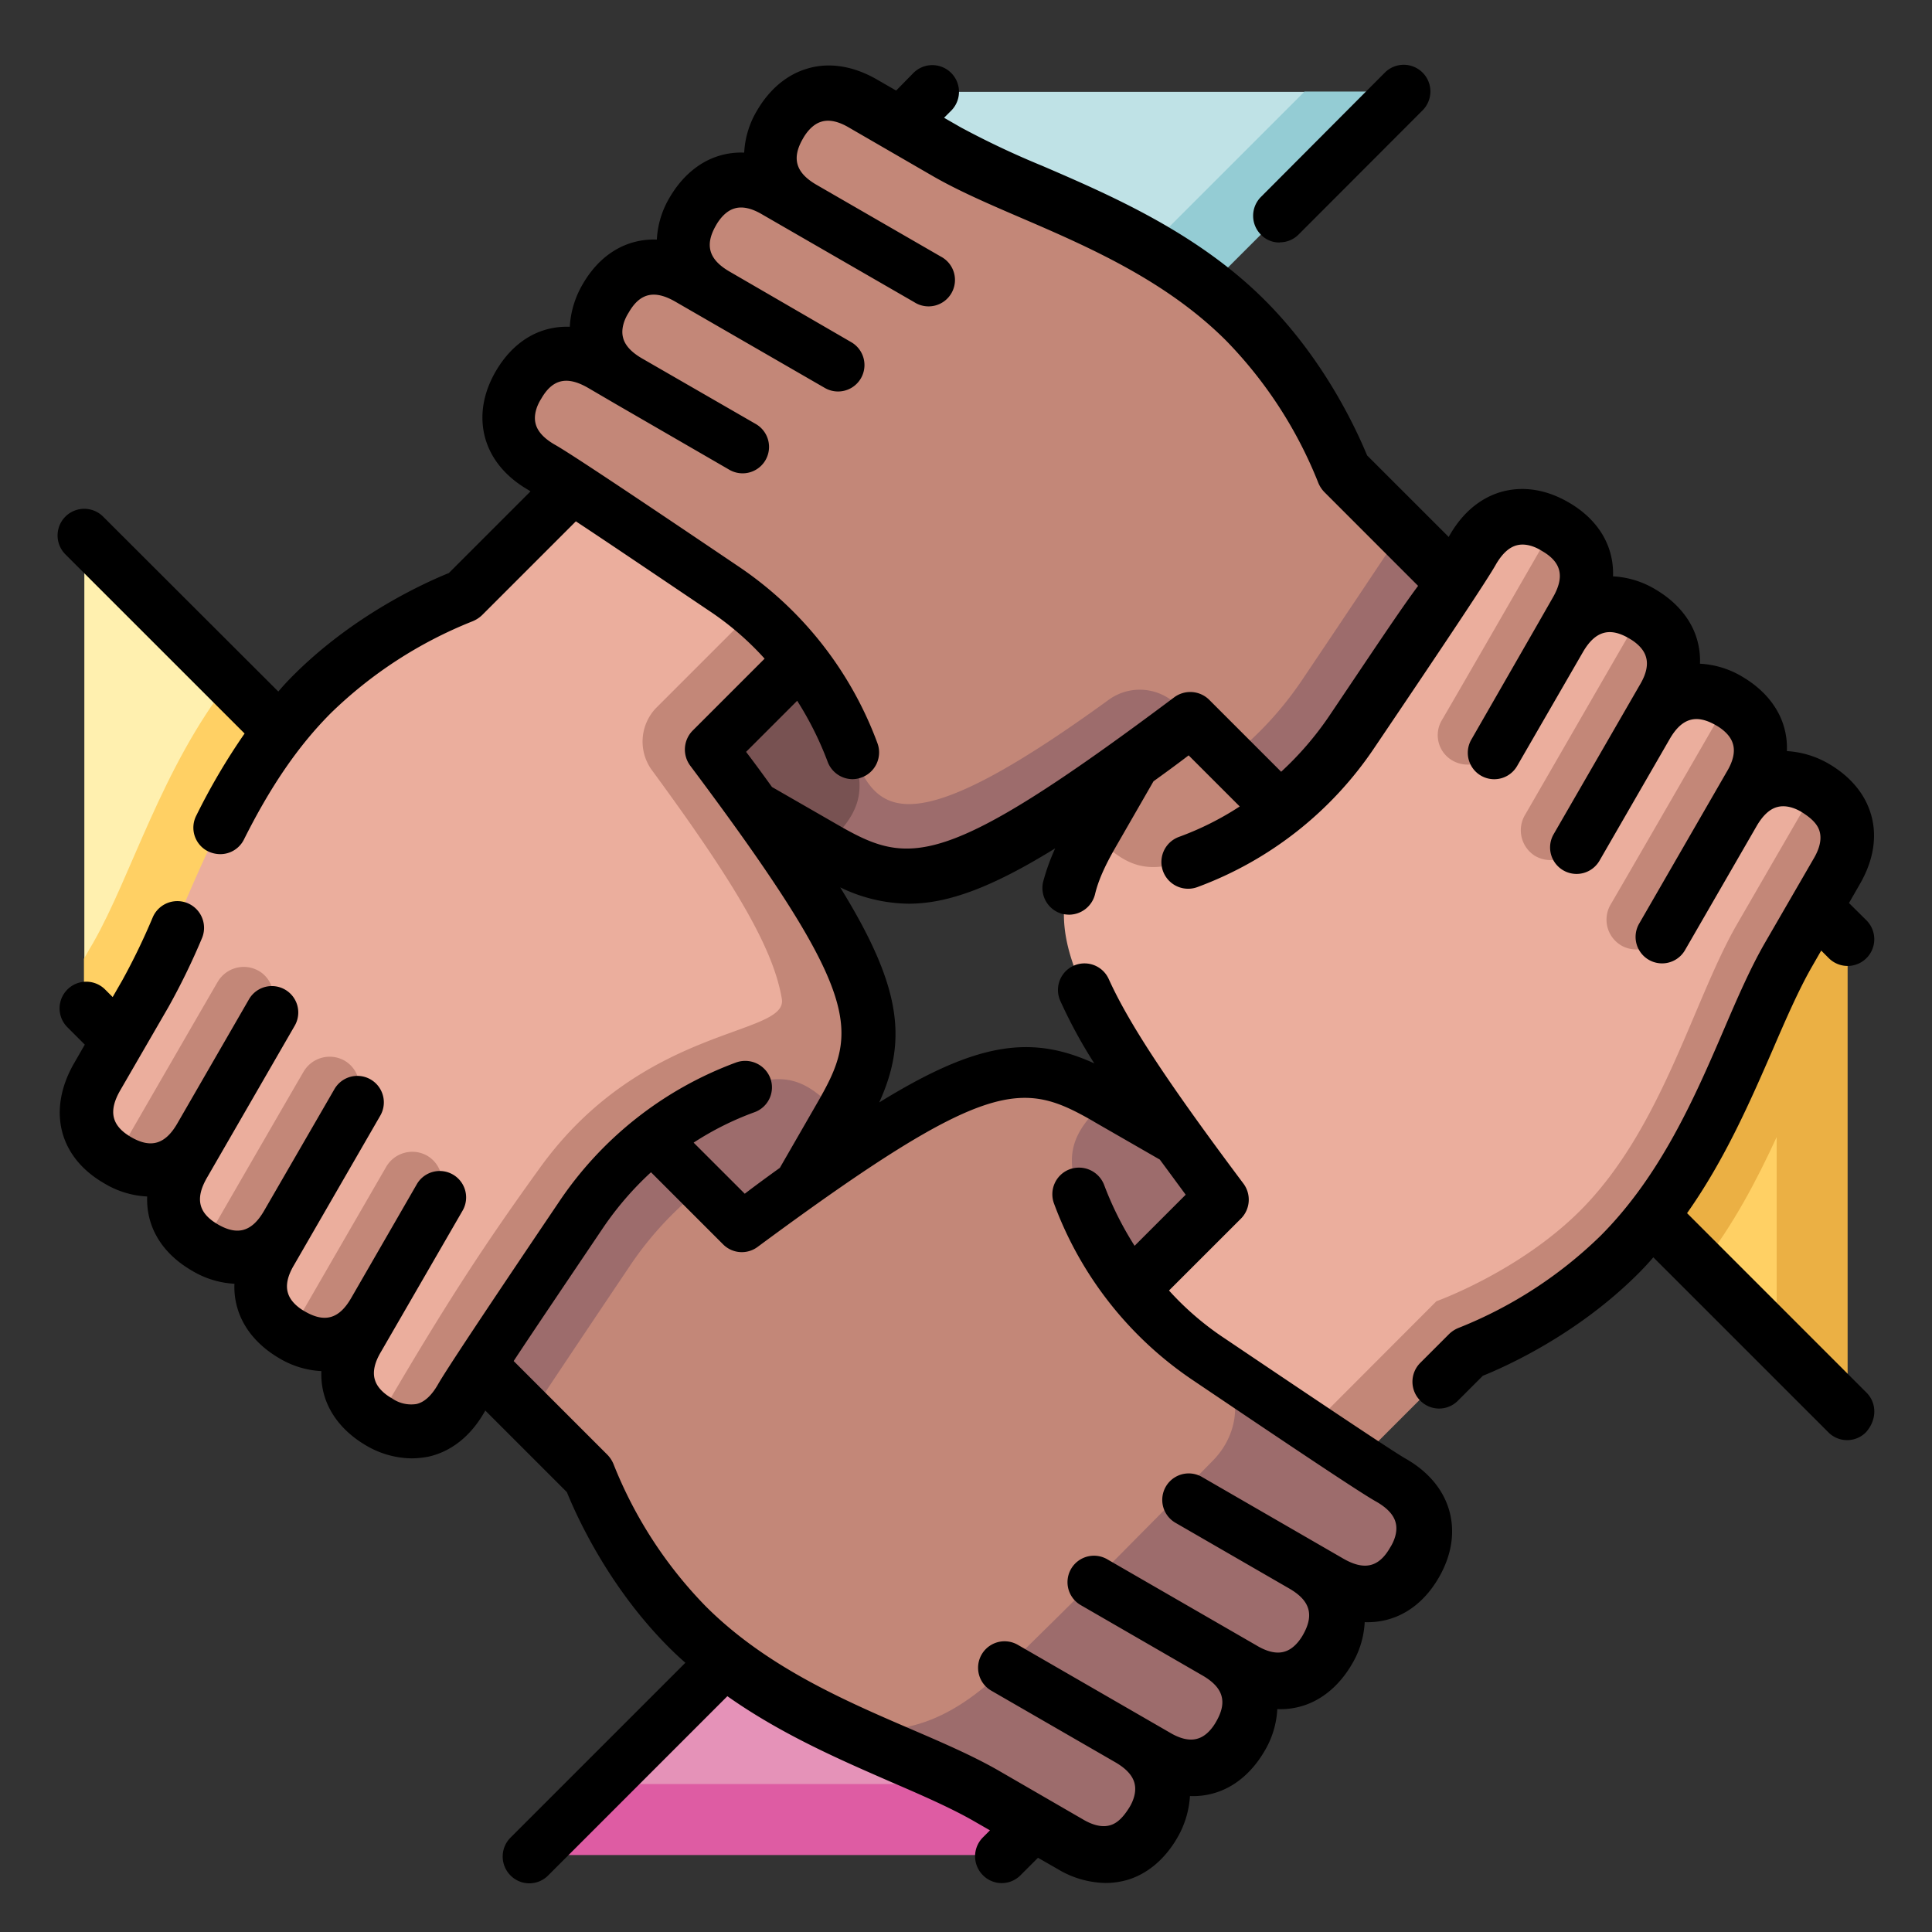 <svg id="Capa_1" data-name="Capa 1" xmlns="http://www.w3.org/2000/svg" viewBox="0 0 512 512">
  <rect x="0" y="0" width="512" height="512" fill="#333333" stroke="none"/>
  <defs>
    <style>
      .cls-1 {
        fill: #e592b8;
      }

      .cls-2 {
        fill: #de5ca3;
      }

      .cls-3 {
        fill: #ffd064;
      }

      .cls-4 {
        fill: #ebb044;
      }

      .cls-5 {
        fill: #fff0af;
      }

      .cls-6 {
        fill: #ebae9d;
      }

      .cls-7 {
        fill: #c38778;
      }

      .cls-8 {
        fill: #9d6c6c;
      }

      .cls-9 {
        fill: #bfe2e6;
      }

      .cls-10 {
        fill: #94ccd4;
      }

      .cls-11 {
        fill: #785252;
      }
    </style>
  </defs>
  <title>Program</title>
  <g>
    <g>
      <path class="cls-1" d="M264.39,464,201,430.39,158.69,472.7,265,491.51Z"/>
      <path class="cls-2" d="M255.64,472.79H158.69l-18.8,18.81H265l17.87-17.87L264.48,464Z"/>
      <path class="cls-3" d="M451,335.41l19.84,19.84,9.41-91.4Z"/>
      <path class="cls-4" d="M489.59,248.81l-17.86-17.87-43.35,81.81L451,335.32c8.37-10.72,14.57-22.57,19.84-34v53.79l18.8,18.8V248.81Z"/>
      <path class="cls-5" d="M60.9,180.35,22.35,141.8V254.07h18.8Z"/>
      <path class="cls-3" d="M24.7,249.84c-.1.19-1.13,1.88-2.45,4.23v13L40,284.92l43.35-81.81L60.81,180.54c-18.06,23.13-26,51.62-36.11,69.3Z"/>
      <path class="cls-6" d="M339.05,214.11c-7.34,5.83-42.22,14-49.93,6.39-13.54,23.42-10.91,36.49,34.32,96.86l-23.7,23.69,38.84,45.89,47.77-36.58c.75.19,21.91-7.9,38.08-24,21.72-21.73,47.67-101.84,56.89-117.73-7.52-4.33-16.08-3.67-21.82,6.2,0,0-9.87-14.48-1.31-29.34-7.52-4.32-16.08-3.66-21.82,6.21,0,0-10.06-14.1-1.31-29.34-7.53-4.32-16.08-3.66-21.82,6.21a26.59,26.59,0,0,1-1.32-29.34c-7.52-4.32-16.08-3.67-21.81,6.21-.66,1.22-2.54,4.13-5.17,8.08-6.49,9.78-38.56,54.73-45.89,60.56Z"/>
      <g>
        <path class="cls-7" d="M314.51,227.93a91.25,91.25,0,0,0,24.54-13.82L315.35,181c-5.45,4.14-10.62,17.3-15.33,20.69l-10.81,18.8c7.62,7.62,13.07,12,25.3,7.43Z"/>
        <path class="cls-7" d="M406.94,226.9A8,8,0,0,0,417.75,224l18.62-32.25s.1-.19,4.23-7.33c5.74-9.88,2.07-17.68-5.54-22-8.84,15.24-29.25,50.69-31,53.69a8,8,0,0,0,2.92,10.82Z"/>
        <path class="cls-7" d="M429.7,250.59a8,8,0,0,0,10.81-2.91c2.16-3.76,19-32.91,19-32.91s.76-1.22,4.24-7.34c5.73-9.87,2.06-17.67-5.55-22-8.56,14.86-29.62,51.34-31.41,54.35a7.93,7.93,0,0,0,2.92,10.81Z"/>
        <path class="cls-7" d="M385,201.6a8,8,0,0,0,10.81-2.91l17.4-30.09s2.82-5,4.23-7.34c5.74-9.87,2.07-17.67-5.55-22-9.31,16.17-28.11,48.8-29.8,51.62A7.76,7.76,0,0,0,385,201.6Z"/>
        <path class="cls-7" d="M481.32,208.66c-9.22,15.89-19.75,34.13-21,36.29-11.66,20.22-19.84,54.17-41.56,75.89-16.18,16.17-38.09,24-38.09,24L338.58,387l21.72-.1,28.87-28.87a121.13,121.13,0,0,0,40.15-26c24.54-24.55,33.1-59,44.76-79.18.47-.75,12.22-21.16,12.79-22.1,5.64-10,2-17.77-5.55-22.09Z"/>
        <path class="cls-7" d="M320.24,360.05a89.78,89.78,0,0,1-20.5-19c-5.83-7.33-14-42.22-6.39-49.93-23.42-13.54-36.49-10.9-96.86,34.33L186,314.91s-20,4.23-28.39,16.74a109.53,109.53,0,0,0-17.4,43.82l15.7,15.7a121.35,121.35,0,0,0,26,40.16c10.25,10.25,22.19,17.67,34.23,23.79,21,8.08,40.71,5.64,54.72-7.9,16.46-15.8,44.39-44,55.58-55.58,7.61-7.89,3.2-25.29-6.21-31.59Z"/>
      </g>
      <path class="cls-8" d="M320.24,360.05c9.41,6.3,9,18.9,1.41,26.8-11.28,11.56-39.12,39.77-55.57,55.57-14,13.45-29.06,20.69-50,12.6,16.65,8.46,33.2,14.2,44.95,21,.75.47,21.16,12.23,22.1,12.79,9.87,5.74,17.68,2.07,22-5.55s3.67-16.08-6.2-21.81c0,0,1.22.75,7.33,4.23,9.87,5.73,17.68,2.07,22-5.55S331.9,444,322,438.28l7.33,4.24c9.88,5.73,17.68,2.06,22-5.55s3.66-16.08-6.21-21.82c0,0,5,2.82,7.34,4.23,9.87,5.74,17.67,2.07,22-5.54s3.67-16.08-6.21-21.82c-4.14-2.44-28.68-18.9-48.05-32Z"/>
      <path class="cls-8" d="M285.92,316.51a91.21,91.21,0,0,0,13.82,24.54l23.7-23.69c-4.14-5.46-7.9-10.63-11.29-15.33l-18.8-10.81c-7.62,7.61-12,13-7.43,25.29Z"/>
      <path class="cls-8" d="M186,314.91,163.4,292.35,117.6,352.9l22.57,22.57c6.49-9.78,17.49-26.23,26.8-40.06a89.73,89.73,0,0,1,19-20.5Z"/>
      <path class="cls-6" d="M215.68,265.55c0-13.45-12.32-30.47-34.42-60.56a12.85,12.85,0,0,1,1.22-16.64L207,154.4l-55.48-25.48-28.87,28.86a121.26,121.26,0,0,0-40.15,26.05C58,208.37,49.43,242.79,37.77,263c-.47.75-12.23,21.15-12.79,22.09-5.74,9.88-2.07,17.68,5.55,22,9.87-17,21.81-6.21,21.81-6.21s-.75,1.22-4.23,7.34c-5.73,9.87-2.07,17.68,5.55,22C63.53,313.13,75.48,324,75.48,324s-.1.19-4.24,7.34c-5.73,9.87-2.07,17.68,5.55,22,9.87-17.11,21.82-6.2,21.82-6.2s-2.82,5-4.23,7.33c-5.74,9.87-2.07,17.68,5.54,22,0,0,38.56-51.71,54.07-69,33-36.67,61.69-29.71,61.69-41.93Z"/>
      <path class="cls-7" d="M91.27,281.06A8,8,0,0,0,80.46,284c-1.51,2.54-16.93,29.24-26.8,46.35,7.52,4.33,16.08,3.67,21.81-6.2,0,0,16.46-28.49,18.62-32.25A7.84,7.84,0,0,0,91.27,281.06Z"/>
      <path class="cls-7" d="M68.52,257.27a8,8,0,0,0-10.82,2.92c-1.5,2.54-17.3,29.9-27.17,47,7.52,4.33,16.08,3.67,21.81-6.2,0,0,16.83-29.06,19-32.91a7.84,7.84,0,0,0-2.82-10.82Z"/>
      <path class="cls-7" d="M113.18,306.26a8,8,0,0,0-10.81,2.92c-1.41,2.44-15.71,27.17-25.58,44.29,7.52,4.32,16.08,3.66,21.82-6.21,0,0,15.23-26.33,17.39-30.09A7.92,7.92,0,0,0,113.18,306.26Z"/>
      <path class="cls-7" d="M172.8,301.75c7.33-5.83,42.22-14,49.93-6.4,13.54-23.41,10.91-36.48-34.32-96.85l23.69-23.7L207,154.49l-33,33a12.85,12.85,0,0,0-1.22,16.64c22.1,30.09,32.16,47.21,34.41,60.56,1.7,10.06-36.67,6.58-64.22,44.95-13.63,18.9-24.45,35-43,67,7.52,4.33,16.08,3.67,21.81-6.2,2.45-4.23,18.9-28.78,32-48.05a86.52,86.52,0,0,1,19-20.69Z"/>
      <path class="cls-8" d="M197.34,287.93a91.1,91.1,0,0,0-24.54,13.82l23.69,23.69c5.46-4.13,10.63-7.89,15.33-11.28l10.82-18.81c-7.62-7.71-13-12.13-25.3-7.42Z"/>
      <path class="cls-9" d="M246.9,24.26,229.12,42.12l81.81,43.35,34.79-61.12H246.9Z"/>
      <path class="cls-10" d="M293.72,76.26l17.21,9.12,61.12-61.12H345.72Z"/>
      <path class="cls-7" d="M315.35,190.41,325.88,201s18.72-6,28.4-20.5c17.21-25.49,17.4-40.06,17.4-40.06L356,124.69a121.22,121.22,0,0,0-26-40.16C305.38,60,271,51.43,250.75,39.77,250,39.3,229.59,27.55,228.65,27c-9.87-5.74-17.67-2.07-22,5.54S203,48.61,212.86,54.35c0,0-1.23-.75-7.34-4.23-9.87-5.74-17.68-2.07-22,5.55s-3.67,16.08,6.2,21.81c0,0-.18-.09-7.33-4.23-9.87-5.74-17.68-2.07-22,5.55s-3.67,16.08,6.2,21.81c0,0-5-2.82-7.33-4.23-9.88-5.73-17.68-2.07-22,5.55s-3.66,16.08,6.21,21.81c4.23,2.45,28.77,18.91,48,32a89.53,89.53,0,0,1,20.5,19c5.83,7.34,6.49,28,9.12,34.89,3.57,9.49,8.46,15.23,21,15.23s73.25-34.42,73.25-34.42Z"/>
      <path class="cls-8" d="M312,186.93a14,14,0,0,0-18.15-1.5c-53.22,38.65-61.59,30.37-67.89,13.82l-7.43,25.39c23.41,13.54,36.48,10.91,96.85-34.32Z"/>
      <path class="cls-11" d="M225.93,199.25a91.55,91.55,0,0,0-13.83-24.54l-23.69,23.7c4.14,5.45,7.9,10.62,11.28,15.32l18.81,10.82c7.62-7.52,12-13,7.43-25.3Z"/>
      <path class="cls-8" d="M358.14,193.52c9.31-13.83,20.31-30.19,26.8-40.06l-13.17-13.17c-6.49,9.78-17.49,26.24-26.8,40.06a91.35,91.35,0,0,1-19,20.5L339.14,214A89.94,89.94,0,0,0,358.14,193.52Z"/>
    </g>
    <g>
      <path d="M494.58,369,447.09,321.5c10.16-14.39,16.93-30.09,22.76-43.45,3.48-8.08,6.86-15.79,10.25-21.72l2.54-4.42,2,2a7.06,7.06,0,0,0,10,0,7.09,7.09,0,0,0,0-10L490,239.31l2.92-5.08c4.6-8,4.13-14.57,2.82-18.71-1.6-5.26-5.46-9.78-10.91-13a24.86,24.86,0,0,0-11.29-3.47,19.86,19.86,0,0,0-.84-6.68c-1.6-5.27-5.46-9.78-10.91-13a24.27,24.27,0,0,0-11.28-3.48,20,20,0,0,0-.85-6.67c-1.6-5.27-5.45-9.78-10.91-13a24.24,24.24,0,0,0-11.28-3.48c.28-7.9-3.76-15-11.85-19.65-5.55-3.2-11.28-4.23-16.74-3-4.13.94-10.15,3.76-14.76,11.85-.09.09-.09.19-.19.37l-21.63-21.62C360,115.19,351.65,96,335.19,79.55,317.42,61.78,294.66,51.9,276.33,44a229.34,229.34,0,0,1-21.72-10.25l-4.42-2.54,1.88-1.88a7,7,0,0,0-10-10L237.49,24l-5.07-2.92c-8-4.61-14.58-4.14-18.72-2.82-5.26,1.6-9.78,5.45-13,10.91a24,24,0,0,0-3.48,11.28,19.84,19.84,0,0,0-6.68.85c-5.26,1.6-9.78,5.45-13,10.91a24.1,24.1,0,0,0-3.47,11.28c-7.9-.28-15,3.76-19.66,11.85A25,25,0,0,0,151,86.6c-7.9-.28-14.95,3.76-19.65,11.85-3.2,5.55-4.23,11.28-3,16.74.94,4.14,3.76,10.15,11.85,14.76.09.1.28.19.38.28l-21.63,21.63c-5.55,2.26-24.73,10.63-41.19,27.08-1.41,1.41-2.73,2.82-4,4.33L27.33,136.91a7,7,0,1,0-10,10l47.49,47.48a170,170,0,0,0-12.79,21.73,7,7,0,0,0,3.1,9.49,7.62,7.62,0,0,0,3.2.75,7,7,0,0,0,6.3-3.85c7.15-14.29,14.48-24.92,23-33.48a114.28,114.28,0,0,1,37.52-24.35,8,8,0,0,0,2.63-1.69l24.83-24.83c7.14,4.7,18.14,12.13,35.16,23.6a77.9,77.9,0,0,1,14.86,12.79l-19.09,19.09a7.15,7.15,0,0,0-.66,9.22c46,61.4,44.67,70.33,33.86,89.14l-10.07,17.49c-3,2.16-6.11,4.42-9.3,6.86l-13.55-13.54a78.9,78.9,0,0,1,16.18-8.08,7,7,0,0,0,4.14-9,7.12,7.12,0,0,0-9.13-4.14,96.89,96.89,0,0,0-46.92,37C128.79,347.17,118,363.43,116,367c-1.69,2.91-3.57,4.61-5.64,5.08a8.87,8.87,0,0,1-6.49-1.51c-1.69-.94-3.85-2.63-4.51-4.89-.66-2.07-.09-4.61,1.6-7.43l21.63-37.42a7,7,0,0,0-12.13-7L93.06,344c-3.2,5.55-7,6.58-12.22,3.57-1.7-.94-3.86-2.63-4.52-4.89-.66-2.07-.09-4.6,1.6-7.43l22.85-39.58a7,7,0,0,0-12.13-7.06L70,320.84c-3.2,5.55-7,6.67-12.22,3.66s-6.12-6.86-2.92-12.41l23.23-40.24A7,7,0,0,0,66,264.79L47,297.71c-3.19,5.54-7,6.67-12.22,3.66s-6.11-6.86-2.92-12.41l12.79-22.1a180,180,0,0,0,8.84-18.15,7.07,7.07,0,0,0-13-5.64,174.26,174.26,0,0,1-8.09,16.74l-2.54,4.42-2-2a7,7,0,0,0-10,10l4.61,4.61-2.92,5.08c-7,12.32-4,24.73,8.09,31.69A24.24,24.24,0,0,0,39,317.08c-.28,7.9,3.76,14.95,11.85,19.65a24.27,24.27,0,0,0,11.28,3.48,19.78,19.78,0,0,0,.85,6.67c1.6,5.27,5.45,9.78,10.91,13a24.12,24.12,0,0,0,11.28,3.48A19.87,19.87,0,0,0,86,370c1.6,5.26,5.45,9.78,10.9,13a24.26,24.26,0,0,0,12.23,3.48,24.66,24.66,0,0,0,4.51-.47c4.14-.94,10.16-3.76,14.77-11.85.09-.09.09-.18.18-.37l21.63,21.63c2.26,5.54,10.63,24.73,27.08,41.18,1.41,1.41,2.82,2.73,4.33,4.05L135.28,487a7.09,7.09,0,0,0,0,10,7,7,0,0,0,10,0l47.48-47.49c14.39,10.16,30.09,16.93,43.45,22.76,8.08,3.48,15.79,6.86,21.72,10.25l4.42,2.54-1.88,1.88a7.09,7.09,0,0,0,0,10,7,7,0,0,0,10,0l4.61-4.61,5.08,2.91a25.42,25.42,0,0,0,12.79,3.77,20.81,20.81,0,0,0,5.92-.85c5.27-1.6,9.78-5.45,13-10.91a25,25,0,0,0,3.48-11.28,19.78,19.78,0,0,0,6.67-.85c5.27-1.6,9.78-5.45,13-10.91a24.12,24.12,0,0,0,3.48-11.28,19.87,19.87,0,0,0,6.68-.85c5.26-1.6,9.78-5.45,13-10.9a24.08,24.08,0,0,0,3.48-11.29c7.9.28,15-3.76,19.66-11.85,3.19-5.54,4.23-11.28,3-16.73-.94-4.14-3.76-10.16-11.84-14.77-1.79-1-10.44-6.58-47.68-31.69A77.5,77.5,0,0,1,309.8,342l19.09-19.08a7.13,7.13,0,0,0,.66-9.22c-20-26.7-30.37-42.41-35.73-54.26A7,7,0,0,0,281,265.26a131.49,131.49,0,0,0,9,16.55c-16.65-7.61-30.94-5.73-57,10.35,7.62-16.74,5.74-30.94-10.34-57a42.45,42.45,0,0,0,18.15,4.33c10.62,0,22.38-4.51,38.83-14.67a56,56,0,0,0-3.19,8.84,7.11,7.11,0,0,0,5.17,8.56,10.78,10.78,0,0,0,1.69.18,7.12,7.12,0,0,0,6.87-5.36c.84-3.57,2.53-7.42,5.45-12.5l10.06-17.49c3-2.16,6.11-4.42,9.31-6.87l13.54,13.54a78.61,78.61,0,0,1-16.17,8.09,7.08,7.08,0,1,0,5,13.26,96.84,96.84,0,0,0,46.92-37c19.37-28.67,30.19-44.94,32.16-48.52q2.55-4.36,5.64-5.07c2.36-.57,4.89.47,6.49,1.5,5.27,3,6.12,6.87,2.92,12.41l-4.14,7.24L389.92,196a7,7,0,0,0,12.13,7l17.49-30.27c3.2-5.46,7-6.59,12.13-3.58,1.69.94,3.86,2.64,4.51,4.89.66,2.07.1,4.61-1.59,7.43l-22.85,39.59a7,7,0,1,0,12.13,7.05l18.61-32.25c3.2-5.55,7-6.68,12.23-3.67,1.69.94,3.85,2.63,4.51,4.89.66,2.07.1,4.61-1.6,7.43L434.4,244.76a7,7,0,1,0,12.13,7.06l19-32.91q2.55-4.38,5.64-5.08c2.36-.57,4.89.47,6.49,1.5s3.86,2.64,4.52,4.89c.65,2.07.09,4.61-1.6,7.43l-12.79,22.1c-3.86,6.67-7.34,14.67-11,23.22C449,291.12,440,311.62,424.15,327.51a114.21,114.21,0,0,1-37.52,24.36,7.79,7.79,0,0,0-2.63,1.69l-7.62,7.62a7.08,7.08,0,0,0,0,10,7,7,0,0,0,10,0l6.58-6.58c5.55-2.25,24.73-10.62,41.19-27.08,1.41-1.41,2.72-2.82,4-4.32l46.36,46.35a7,7,0,0,0,10,0c2.92-3.29,2.92-7.71.1-10.53ZM289.87,297.24l17.49,10.06c2.16,2.91,4.42,6,6.86,9.31l-13.54,13.54A87,87,0,0,1,292.6,314a7.14,7.14,0,0,0-9.12-4.13,7.06,7.06,0,0,0-4.14,9.12,96.81,96.81,0,0,0,37,46.92C345,385.25,361.24,396.06,364.81,398q4.38,2.54,5.08,5.64c.57,2.35-.47,4.89-1.5,6.49-3,5.26-6.87,6.11-12.42,2.91l-37.42-21.62a7,7,0,1,0-7.05,12.13l30.28,17.49c5.45,3.19,6.48,6.95,3.57,12.13-.94,1.69-2.63,3.85-4.89,4.51-2.07.66-4.61.09-7.43-1.6l-39.59-22.85a7,7,0,0,0-7.05,12.13L318.64,444c5.55,3.2,6.68,7,3.67,12.22-.94,1.7-2.63,3.86-4.89,4.52-2.07.66-4.61.09-7.43-1.6l-40.24-23.23a7,7,0,0,0-7.06,12.13l32.92,19q4.36,2.54,5.07,5.64c.57,2.35-.47,4.89-1.5,6.49s-2.63,3.85-4.89,4.51c-2.07.66-4.61.1-7.43-1.6l-22.1-12.79c-6.67-3.85-14.67-7.33-23.22-11-18.15-7.8-38.65-16.73-54.54-32.63a114.11,114.11,0,0,1-24.36-37.52,7.79,7.79,0,0,0-1.69-2.63l-24.82-24.82c4.7-7.15,12.13-18.15,23.6-35.17a84.12,84.12,0,0,1,12.79-14.86l19.09,19.09a7,7,0,0,0,9.21.66c61.31-45.32,70.24-44,89.05-33.19Zm62.44-107.58a84.18,84.18,0,0,1-12.79,14.86l-19.09-19.09a7.14,7.14,0,0,0-9.22-.66c-61.4,46-70.33,44.67-89.14,33.85l-17.49-10.06c-2.16-3-4.42-6.11-6.86-9.31l13.54-13.54a87,87,0,0,1,8.08,16.18,7.09,7.09,0,0,0,6.59,4.6,6.88,6.88,0,0,0,2.44-.47,7.06,7.06,0,0,0,4.14-9.12,96.89,96.89,0,0,0-37-46.92c-28.68-19.37-44.94-30.18-48.52-32.16q-4.36-2.53-5.07-5.64c-.57-2.35.47-4.89,1.5-6.49,3-5.26,6.86-6.11,12.41-2.91l7.24,4.23L193.3,124.5a7,7,0,1,0,7-12.13L170.17,95q-4.38-2.53-5.08-5.64c-.57-2.35.47-4.89,1.5-6.49,3-5.26,6.87-6.11,12.41-2.91l39.59,22.85a7,7,0,1,0,7-12.13L193.39,72c-5.55-3.2-6.67-7-3.67-12.23.94-1.69,2.64-3.85,4.89-4.51,2.07-.66,4.61-.09,7.43,1.6l40.25,23.22A7,7,0,1,0,249.34,68L216.43,49c-5.55-3.2-6.68-7-3.67-12.22.94-1.7,2.63-3.86,4.89-4.52,2.07-.66,4.61-.09,7.43,1.6l22.1,12.79c6.67,3.85,14.67,7.33,23.22,11,18.15,7.8,38.65,16.74,54.54,32.63a114.21,114.21,0,0,1,24.36,37.52,7.79,7.79,0,0,0,1.69,2.63l24.82,24.83C371.11,161.55,363.78,172.64,352.31,189.66Z"/>
      <path d="M339.14,64.22a7,7,0,0,0,5-2.07L377,29.24a7,7,0,1,0-10-10L334.16,52.19a7.08,7.08,0,0,0,0,10,6.68,6.68,0,0,0,5,2.07Z"/>
    </g>
  </g>
</svg>
